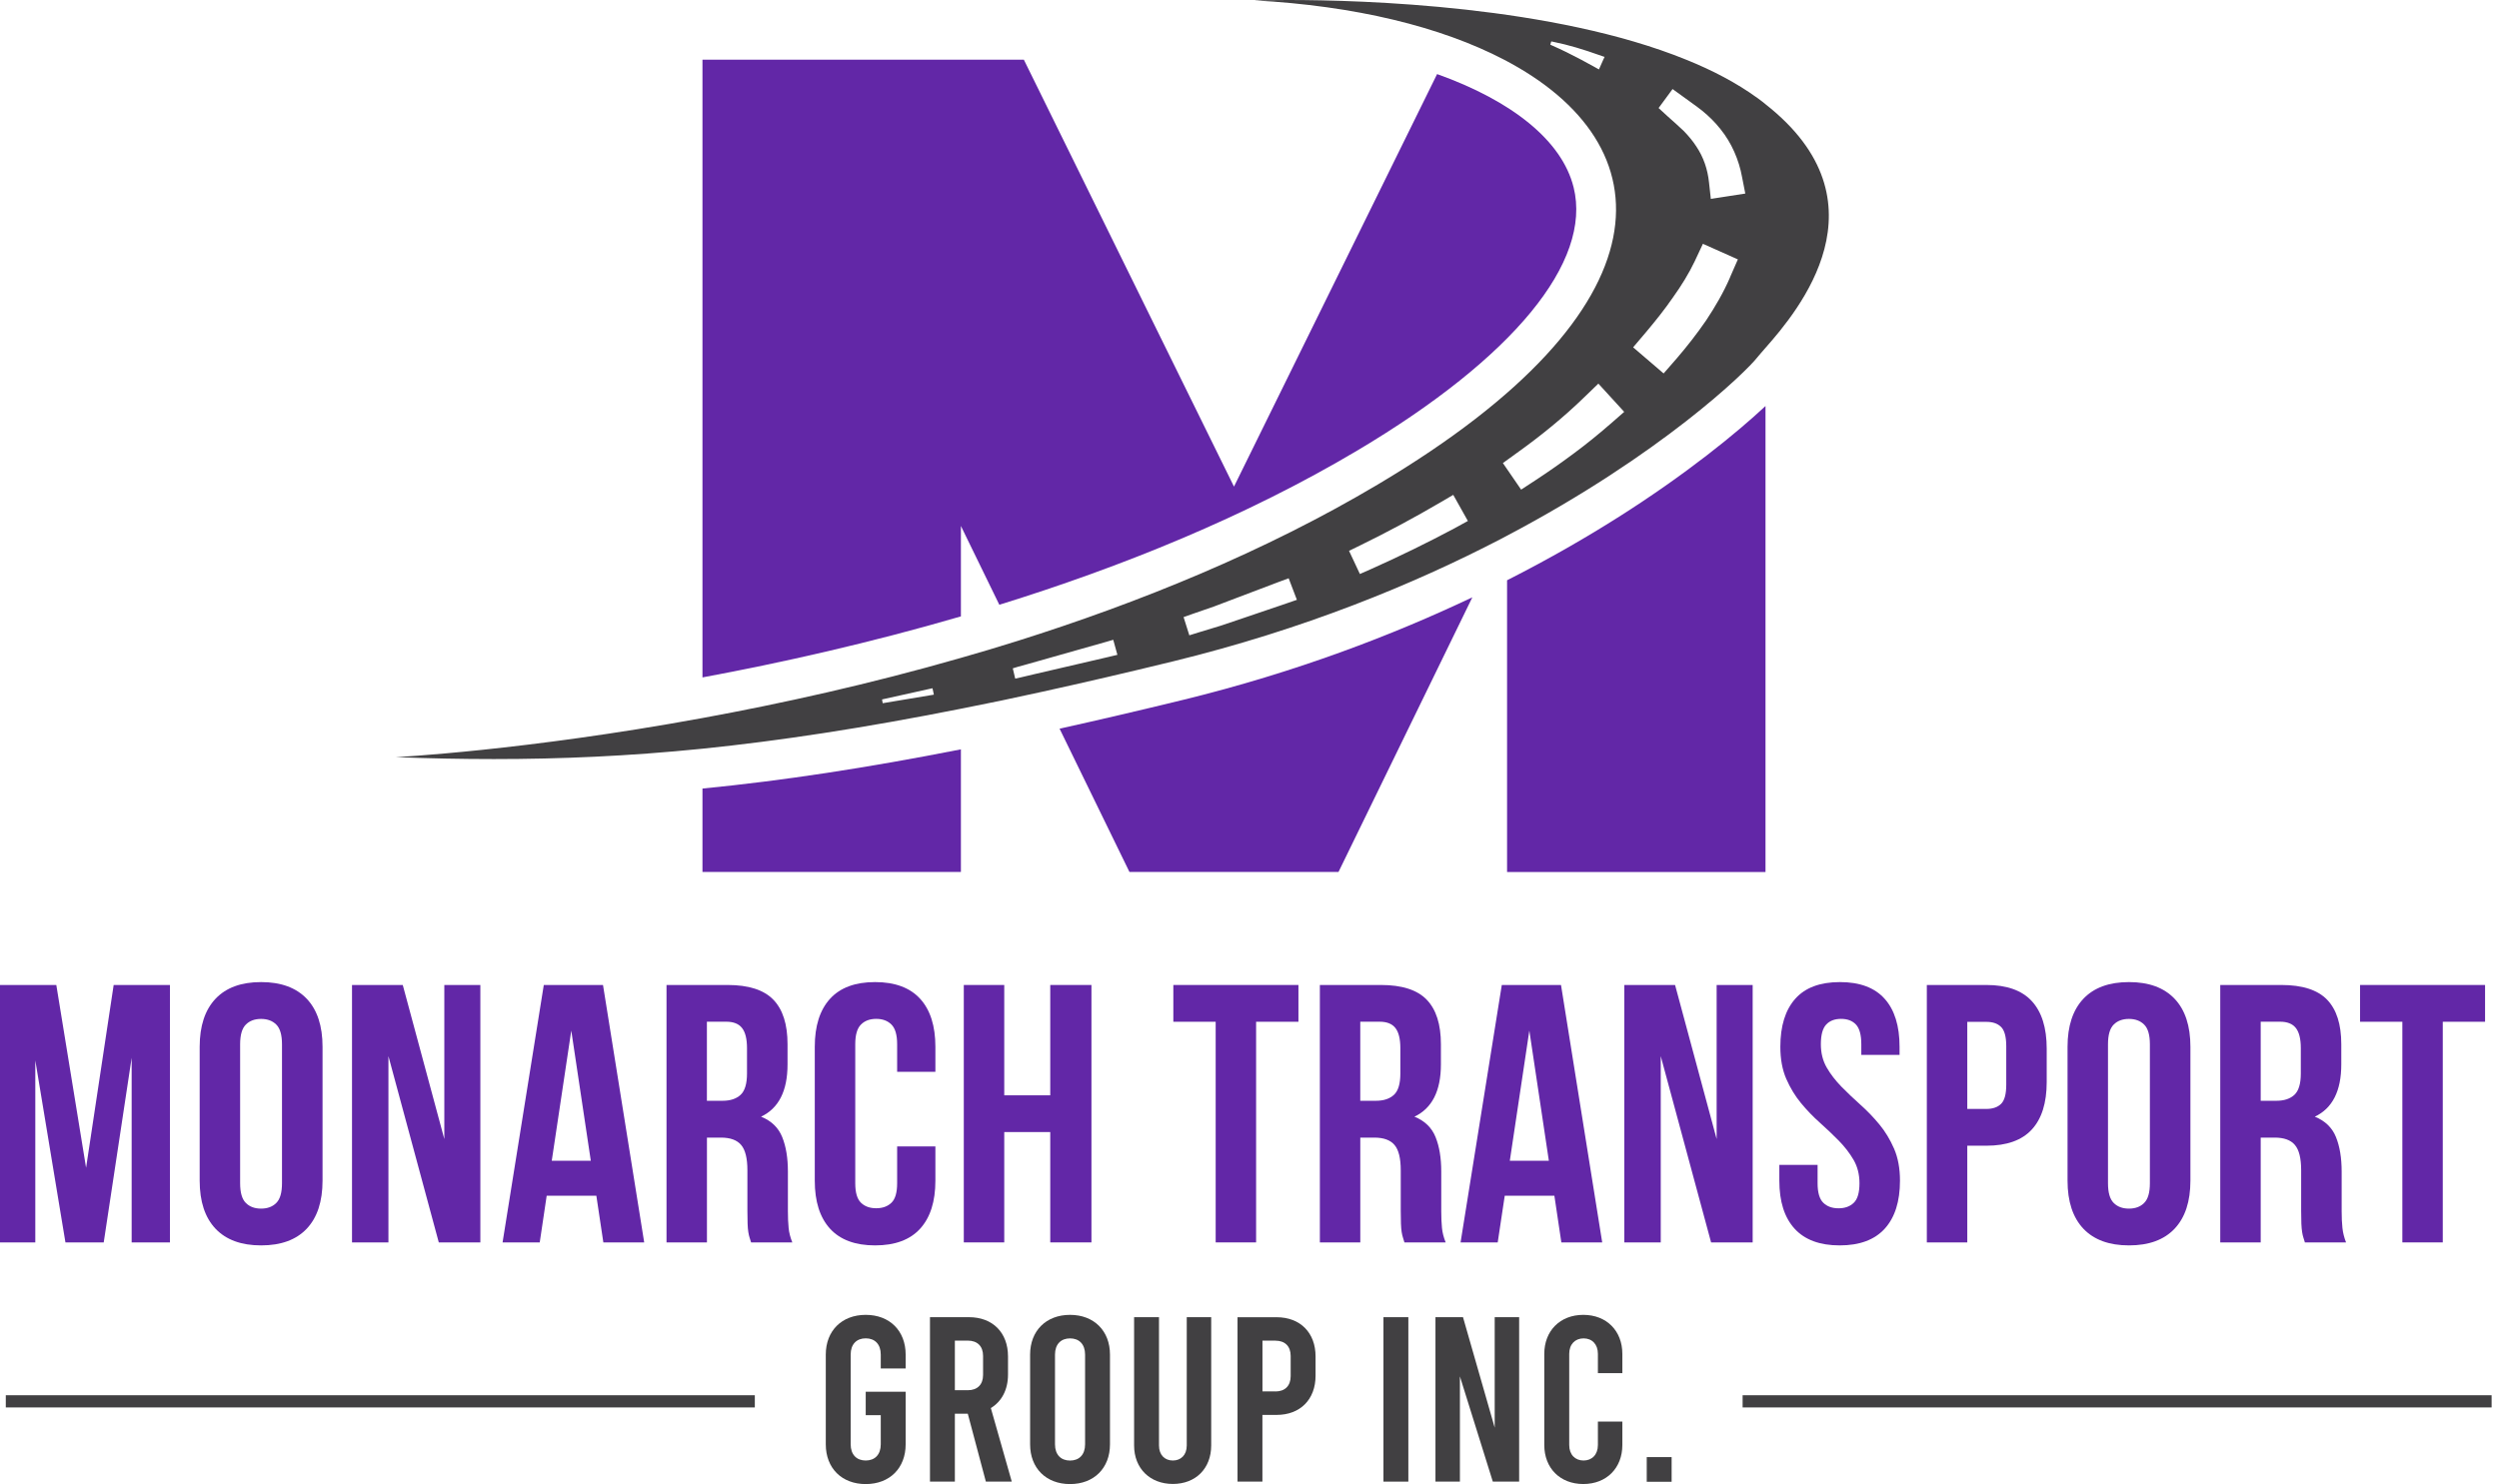 <?xml version="1.0" encoding="UTF-8"?> <svg xmlns="http://www.w3.org/2000/svg" width="101" height="60" viewBox="0 0 101 60" fill="none"><path d="M65.372 20.929C64.153 21.701 62.657 22.572 60.91 23.459V35.253H71.355V16.414C70.209 17.484 68.17 19.16 65.374 20.929H65.372ZM47.801 28.297C46.059 28.721 44.404 29.109 42.824 29.458L45.648 35.251H54.097L59.507 24.147C56.313 25.665 52.393 27.174 47.803 28.297H47.801ZM63.6 7.577C63.134 5.686 61.109 4.076 58.082 2.995L49.873 19.672L41.381 2.414H28.391V27.386C31.58 26.794 35.152 25.993 38.836 24.919V21.263L40.389 24.449C45.307 22.923 50.355 20.892 54.878 18.201C61.164 14.459 64.346 10.588 63.6 7.575V7.577ZM28.391 31.879V35.251H38.836V30.294C35.032 31.043 31.636 31.561 28.391 31.879Z" fill="#6227A7"></path><path d="M3.479 47.21L4.594 39.82H6.868V50.227H5.321V42.763L4.192 50.227H2.645L1.427 42.868V50.227H0V39.82H2.276L3.479 47.21Z" fill="#6227A7"></path><path d="M8.07 42.32C8.07 41.478 8.284 40.831 8.709 40.379C9.136 39.927 9.75 39.703 10.553 39.703C11.356 39.703 11.97 39.929 12.398 40.379C12.825 40.829 13.036 41.478 13.036 42.32V47.731C13.036 48.573 12.823 49.22 12.398 49.672C11.97 50.124 11.356 50.348 10.553 50.348C9.75 50.348 9.136 50.122 8.709 49.672C8.284 49.22 8.07 48.575 8.07 47.731V42.32ZM9.705 47.836C9.705 48.212 9.781 48.477 9.935 48.631C10.089 48.785 10.294 48.861 10.551 48.861C10.808 48.861 11.015 48.785 11.167 48.631C11.321 48.477 11.397 48.212 11.397 47.836V42.217C11.397 41.841 11.321 41.576 11.167 41.422C11.013 41.268 10.808 41.192 10.551 41.192C10.294 41.192 10.087 41.268 9.935 41.422C9.781 41.576 9.705 41.841 9.705 42.217V47.836Z" fill="#6227A7"></path><path d="M15.699 42.689V50.227H14.227V39.82H16.278L17.958 46.049V39.82H19.414V50.227H17.734L15.697 42.689H15.699Z" fill="#6227A7"></path><path d="M26.034 50.227H24.385L24.102 48.339H22.095L21.814 50.227H20.312L21.978 39.82H24.371L26.036 50.227H26.034ZM22.303 46.926H23.878L23.089 41.663L22.3 46.926H22.303Z" fill="#6227A7"></path><path d="M30.355 50.225C30.334 50.155 30.316 50.091 30.295 50.032C30.275 49.972 30.258 49.898 30.244 49.808C30.23 49.719 30.219 49.604 30.215 49.467C30.209 49.327 30.207 49.155 30.207 48.947V47.312C30.207 46.828 30.123 46.485 29.954 46.288C29.786 46.088 29.513 45.99 29.137 45.99H28.572V50.227H26.938V39.82H29.406C30.258 39.82 30.875 40.02 31.256 40.416C31.639 40.812 31.829 41.412 31.829 42.215V43.032C31.829 44.102 31.472 44.807 30.759 45.144C31.176 45.312 31.46 45.587 31.614 45.969C31.768 46.351 31.844 46.813 31.844 47.36V48.966C31.844 49.224 31.854 49.448 31.873 49.641C31.891 49.834 31.942 50.029 32.023 50.229H30.357L30.355 50.225ZM28.57 41.305V44.501H29.209C29.517 44.501 29.757 44.421 29.93 44.263C30.102 44.104 30.191 43.817 30.191 43.4V42.375C30.191 41.999 30.123 41.726 29.989 41.558C29.856 41.389 29.644 41.305 29.357 41.305H28.568H28.57Z" fill="#6227A7"></path><path d="M37.805 46.349V47.731C37.805 48.573 37.6 49.22 37.189 49.672C36.778 50.124 36.17 50.348 35.367 50.348C34.565 50.348 33.957 50.122 33.546 49.672C33.135 49.22 32.93 48.575 32.93 47.731V42.32C32.93 41.478 33.135 40.831 33.546 40.379C33.957 39.927 34.565 39.703 35.367 39.703C36.17 39.703 36.778 39.929 37.189 40.379C37.6 40.829 37.805 41.478 37.805 42.32V43.33H36.259V42.215C36.259 41.839 36.183 41.574 36.029 41.42C35.875 41.266 35.669 41.19 35.413 41.19C35.156 41.19 34.949 41.266 34.797 41.42C34.642 41.574 34.566 41.839 34.566 42.215V47.834C34.566 48.21 34.642 48.473 34.797 48.623C34.951 48.773 35.156 48.846 35.413 48.846C35.669 48.846 35.875 48.773 36.029 48.623C36.183 48.475 36.259 48.212 36.259 47.834V46.347H37.805V46.349Z" fill="#6227A7"></path><path d="M40.588 50.227H38.953V39.82H40.588V44.281H42.447V39.82H44.112V50.227H42.447V45.766H40.588V50.227Z" fill="#6227A7"></path><path d="M47.424 39.82H52.478V41.307H50.767V50.227H49.133V41.307H47.422V39.82H47.424Z" fill="#6227A7"></path><path d="M56.761 50.225C56.741 50.155 56.722 50.091 56.702 50.032C56.681 49.972 56.665 49.898 56.65 49.808C56.636 49.719 56.626 49.604 56.621 49.467C56.615 49.327 56.613 49.155 56.613 48.947V47.312C56.613 46.828 56.529 46.485 56.361 46.288C56.192 46.088 55.919 45.99 55.543 45.99H54.978V50.227H53.344V39.82H55.812C56.665 39.82 57.281 40.02 57.663 40.416C58.045 40.812 58.236 41.412 58.236 42.215V43.032C58.236 44.102 57.878 44.807 57.166 45.144C57.583 45.312 57.866 45.587 58.02 45.969C58.174 46.351 58.25 46.813 58.25 47.36V48.966C58.25 49.224 58.26 49.448 58.279 49.641C58.297 49.834 58.349 50.029 58.429 50.229H56.763L56.761 50.225ZM54.977 41.305V44.501H55.615C55.923 44.501 56.163 44.421 56.336 44.263C56.509 44.104 56.597 43.817 56.597 43.4V42.375C56.597 41.999 56.529 41.726 56.396 41.558C56.262 41.389 56.051 41.305 55.763 41.305H54.974H54.977Z" fill="#6227A7"></path><path d="M64.755 50.227H63.104L62.822 48.339H60.816L60.532 50.227H59.031L60.697 39.82H63.09L64.755 50.227ZM61.023 46.926H62.599L61.81 41.663L61.021 46.926H61.023Z" fill="#6227A7"></path><path d="M67.121 42.689V50.227H65.648V39.82H67.7L69.38 46.049V39.82H70.836V50.227H69.156L67.119 42.689H67.121Z" fill="#6227A7"></path><path d="M71.955 42.32C71.955 41.478 72.156 40.831 72.557 40.379C72.957 39.927 73.561 39.703 74.364 39.703C75.167 39.703 75.769 39.929 76.171 40.379C76.574 40.829 76.773 41.478 76.773 42.32V42.646H75.227V42.215C75.227 41.839 75.155 41.574 75.011 41.42C74.867 41.266 74.666 41.19 74.409 41.19C74.153 41.19 73.951 41.266 73.808 41.42C73.664 41.574 73.592 41.839 73.592 42.215C73.592 42.572 73.672 42.886 73.83 43.16C73.988 43.433 74.188 43.689 74.424 43.932C74.662 44.174 74.917 44.416 75.19 44.661C75.463 44.903 75.718 45.168 75.956 45.456C76.194 45.743 76.391 46.07 76.551 46.437C76.71 46.805 76.79 47.234 76.79 47.731C76.79 48.573 76.584 49.22 76.174 49.672C75.763 50.124 75.155 50.348 74.352 50.348C73.549 50.348 72.941 50.122 72.53 49.672C72.119 49.22 71.914 48.575 71.914 47.731V47.093H73.46V47.836C73.46 48.212 73.537 48.475 73.691 48.625C73.845 48.775 74.05 48.848 74.307 48.848C74.563 48.848 74.769 48.775 74.923 48.625C75.077 48.477 75.153 48.214 75.153 47.836C75.153 47.479 75.073 47.164 74.915 46.891C74.757 46.618 74.557 46.361 74.321 46.119C74.083 45.877 73.828 45.634 73.555 45.39C73.282 45.148 73.027 44.883 72.789 44.595C72.551 44.308 72.354 43.981 72.193 43.614C72.035 43.248 71.955 42.817 71.955 42.32Z" fill="#6227A7"></path><path d="M80.282 39.82C81.106 39.82 81.718 40.038 82.118 40.473C82.519 40.909 82.72 41.55 82.72 42.392V43.745C82.72 44.587 82.519 45.228 82.118 45.663C81.718 46.099 81.106 46.318 80.282 46.318H79.51V50.229H77.875V39.822H80.284L80.282 39.82ZM79.51 41.307V44.831H80.282C80.541 44.831 80.738 44.762 80.878 44.624C81.017 44.486 81.085 44.228 81.085 43.852V42.291C81.085 41.915 81.015 41.656 80.878 41.519C80.738 41.379 80.541 41.311 80.282 41.311H79.51V41.307Z" fill="#6227A7"></path><path d="M83.562 42.32C83.562 41.478 83.776 40.831 84.201 40.379C84.628 39.927 85.243 39.703 86.046 39.703C86.849 39.703 87.463 39.929 87.89 40.379C88.317 40.829 88.528 41.478 88.528 42.32V47.731C88.528 48.573 88.315 49.22 87.89 49.672C87.463 50.124 86.849 50.348 86.046 50.348C85.243 50.348 84.628 50.122 84.201 49.672C83.776 49.22 83.562 48.575 83.562 47.731V42.32ZM85.197 47.836C85.197 48.212 85.273 48.477 85.427 48.631C85.581 48.785 85.787 48.861 86.043 48.861C86.3 48.861 86.508 48.785 86.659 48.631C86.814 48.477 86.89 48.212 86.89 47.836V42.217C86.89 41.841 86.814 41.576 86.659 41.422C86.505 41.268 86.3 41.192 86.043 41.192C85.787 41.192 85.579 41.268 85.427 41.422C85.273 41.576 85.197 41.841 85.197 42.217V47.836Z" fill="#6227A7"></path><path d="M93.154 50.225C93.133 50.155 93.115 50.091 93.094 50.032C93.074 49.972 93.057 49.898 93.043 49.808C93.029 49.719 93.018 49.604 93.012 49.467C93.008 49.327 93.004 49.155 93.004 48.947V47.312C93.004 46.828 92.92 46.485 92.751 46.288C92.583 46.088 92.31 45.99 91.934 45.99H91.369V50.227H89.734V39.82H92.203C93.055 39.82 93.671 40.02 94.053 40.416C94.435 40.812 94.626 41.412 94.626 42.215V43.032C94.626 44.102 94.269 44.807 93.556 45.144C93.973 45.312 94.257 45.587 94.411 45.969C94.565 46.351 94.641 46.813 94.641 47.36V48.966C94.641 49.224 94.651 49.448 94.672 49.641C94.692 49.834 94.741 50.029 94.819 50.229H93.154V50.225ZM91.369 41.305V44.501H92.008C92.316 44.501 92.556 44.421 92.729 44.263C92.901 44.104 92.99 43.817 92.99 43.4V42.375C92.99 41.999 92.922 41.726 92.788 41.558C92.655 41.389 92.443 41.305 92.156 41.305H91.367H91.369Z" fill="#6227A7"></path><path d="M95.383 39.82H100.437V41.307H98.728V50.227H97.094V41.307H95.385V39.82H95.383Z" fill="#6227A7"></path><path d="M35.597 55.321V54.76C35.597 54.343 35.359 54.105 34.989 54.105C34.62 54.105 34.381 54.343 34.381 54.76V58.389C34.381 58.806 34.62 59.044 34.989 59.044C35.359 59.044 35.597 58.806 35.597 58.389V57.212H34.989V56.264H36.603V58.391C36.603 59.35 35.959 59.997 34.989 59.997C34.02 59.997 33.375 59.352 33.375 58.391V54.762C33.375 53.803 34.02 53.156 34.989 53.156C35.959 53.156 36.603 53.803 36.603 54.762V55.323H35.597V55.321Z" fill="#414042"></path><path d="M39.845 59.898L39.114 57.152H38.592V59.898H37.586V53.25H39.163C40.122 53.25 40.74 53.876 40.74 54.836V55.567C40.74 56.185 40.484 56.659 40.046 56.924L40.892 59.898H39.847H39.845ZM38.592 56.203H39.114C39.502 56.203 39.732 55.975 39.732 55.585V54.815C39.732 54.425 39.504 54.197 39.114 54.197H38.592V56.201V56.203Z" fill="#414042"></path><path d="M41.633 58.391V54.762C41.633 53.803 42.278 53.156 43.247 53.156C44.216 53.156 44.861 53.803 44.861 54.762V58.391C44.861 59.35 44.216 59.997 43.247 59.997C42.278 59.997 41.633 59.352 41.633 58.391ZM43.855 58.391V54.762C43.855 54.345 43.617 54.107 43.247 54.107C42.877 54.107 42.639 54.345 42.639 54.762V58.391C42.639 58.808 42.877 59.046 43.247 59.046C43.617 59.046 43.855 58.808 43.855 58.391Z" fill="#414042"></path><path d="M45.836 58.436V53.25H46.842V58.436C46.842 58.826 47.081 59.044 47.403 59.044C47.725 59.044 47.964 58.826 47.964 58.436V53.25H48.952V58.436C48.952 59.366 48.325 59.992 47.403 59.992C46.481 59.992 45.836 59.366 45.836 58.436Z" fill="#414042"></path><path d="M50.016 53.252H51.593C52.552 53.252 53.17 53.878 53.17 54.837V55.616C53.17 56.575 52.552 57.201 51.593 57.201H51.022V59.898H50.016V53.25V53.252ZM51.546 56.253C51.934 56.253 52.164 56.025 52.164 55.634V54.817C52.164 54.427 51.936 54.199 51.546 54.199H51.024V56.251H51.546V56.253Z" fill="#414042"></path><path d="M55.914 53.25H56.92V59.898H55.914V53.25Z" fill="#414042"></path><path d="M58.018 53.25H59.129L60.41 57.715V53.25H61.398V59.898H60.334L59.004 55.643V59.898H58.016V53.25H58.018Z" fill="#414042"></path><path d="M62.414 58.418V54.733C62.414 53.803 63.051 53.156 63.991 53.156C64.932 53.156 65.569 53.803 65.569 54.733V55.512H64.581V54.733C64.581 54.343 64.345 54.107 64.002 54.107C63.659 54.107 63.422 54.345 63.422 54.733V58.418C63.422 58.808 63.661 59.044 64.002 59.044C64.343 59.044 64.581 58.806 64.581 58.418V57.469H65.569V58.418C65.569 59.348 64.932 59.995 63.991 59.995C63.051 59.995 62.414 59.35 62.414 58.418Z" fill="#414042"></path><path d="M66.555 58.906H67.561V59.904H66.555V58.906Z" fill="#414042"></path><path d="M30.507 56.406H0.234V56.899H30.507V56.406Z" fill="#414042"></path><path d="M100.702 56.406H70.43V56.899H100.702V56.406Z" fill="#414042"></path><path d="M71.355 4.212C71.248 4.126 71.139 4.04 71.022 3.958C70.195 3.358 69.219 2.844 68.147 2.413C62.797 0.236 55.126 0 52.046 0C51.191 0 50.692 0.016 50.692 0.016C54.763 0.232 58.242 1.082 60.788 2.413C67.358 5.841 67.673 12.462 55.697 19.58C51.119 22.302 46.049 24.361 41.103 25.918C40.343 26.157 39.586 26.384 38.836 26.596C35.137 27.66 31.568 28.446 28.391 29.028C21.174 30.35 15.992 30.609 15.992 30.609C17.329 30.66 18.644 30.687 19.958 30.687C22.675 30.687 25.402 30.57 28.391 30.268C31.498 29.95 34.887 29.436 38.836 28.652C39.883 28.448 40.97 28.221 42.103 27.97C43.775 27.604 45.539 27.194 47.423 26.734C52.695 25.444 57.114 23.63 60.653 21.792C60.739 21.745 60.825 21.702 60.912 21.655C67.151 18.365 70.577 15.023 71.022 14.45C71.092 14.36 71.211 14.23 71.355 14.062C72.669 12.571 76.391 8.168 71.355 4.214V4.212ZM37.612 28.105L35.753 28.416L35.675 28.428L35.649 28.276L35.727 28.259L37.563 27.851L37.688 27.824L37.743 28.083L37.614 28.105H37.612ZM44.86 26.545L41.761 27.265L41.247 27.387L41.031 27.434L40.933 27.019L41.144 26.955L41.553 26.842L44.699 25.951L44.993 25.865L45.161 26.473L44.86 26.543V26.545ZM51.986 24.398L50.218 24.998L49.335 25.296L48.443 25.567L48.068 25.684L47.836 24.947L48.205 24.817L49.076 24.515L49.934 24.189L51.651 23.538L52.083 23.378L52.415 24.249L51.984 24.398H51.986ZM58.807 21.347C57.704 21.934 56.582 22.484 55.449 22.99L54.962 23.205L54.523 22.269L54.997 22.037C56.096 21.499 57.17 20.924 58.221 20.307L58.735 20.006L59.326 21.061L58.804 21.347H58.807ZM64.623 2.807L64.399 2.682C64.235 2.592 64.07 2.501 63.9 2.411C63.52 2.208 63.128 2.015 62.727 1.838L62.657 1.807L62.696 1.674L62.774 1.69C63.399 1.816 64.011 2.004 64.615 2.22L64.851 2.302L64.799 2.411L64.623 2.807ZM65.075 17.147C64.604 17.559 64.095 17.97 63.592 18.342C63.083 18.722 62.565 19.083 62.039 19.428L61.478 19.794L60.741 18.72L61.283 18.328C61.778 17.974 62.257 17.611 62.719 17.229C63.185 16.845 63.621 16.457 64.056 16.034L64.6 15.508L65.644 16.65L65.075 17.149V17.147ZM69.926 11.205C69.654 11.834 69.318 12.405 68.956 12.951C68.587 13.489 68.192 13.994 67.771 14.485L67.237 15.097L66.005 14.041L66.531 13.421C66.915 12.965 67.284 12.503 67.613 12.025C67.95 11.554 68.256 11.063 68.492 10.566L68.825 9.856L70.238 10.486L69.924 11.203L69.926 11.205ZM69.145 8.04L69.071 7.369C69.016 6.847 68.852 6.36 68.562 5.925C68.42 5.705 68.244 5.494 68.053 5.297C67.853 5.101 67.621 4.904 67.406 4.709L67.034 4.368L67.599 3.6L68.011 3.898C68.27 4.091 68.533 4.268 68.8 4.479C69.063 4.695 69.314 4.937 69.533 5.217C69.981 5.769 70.283 6.463 70.408 7.161L70.538 7.825L69.149 8.04H69.145Z" fill="#414042"></path></svg> 